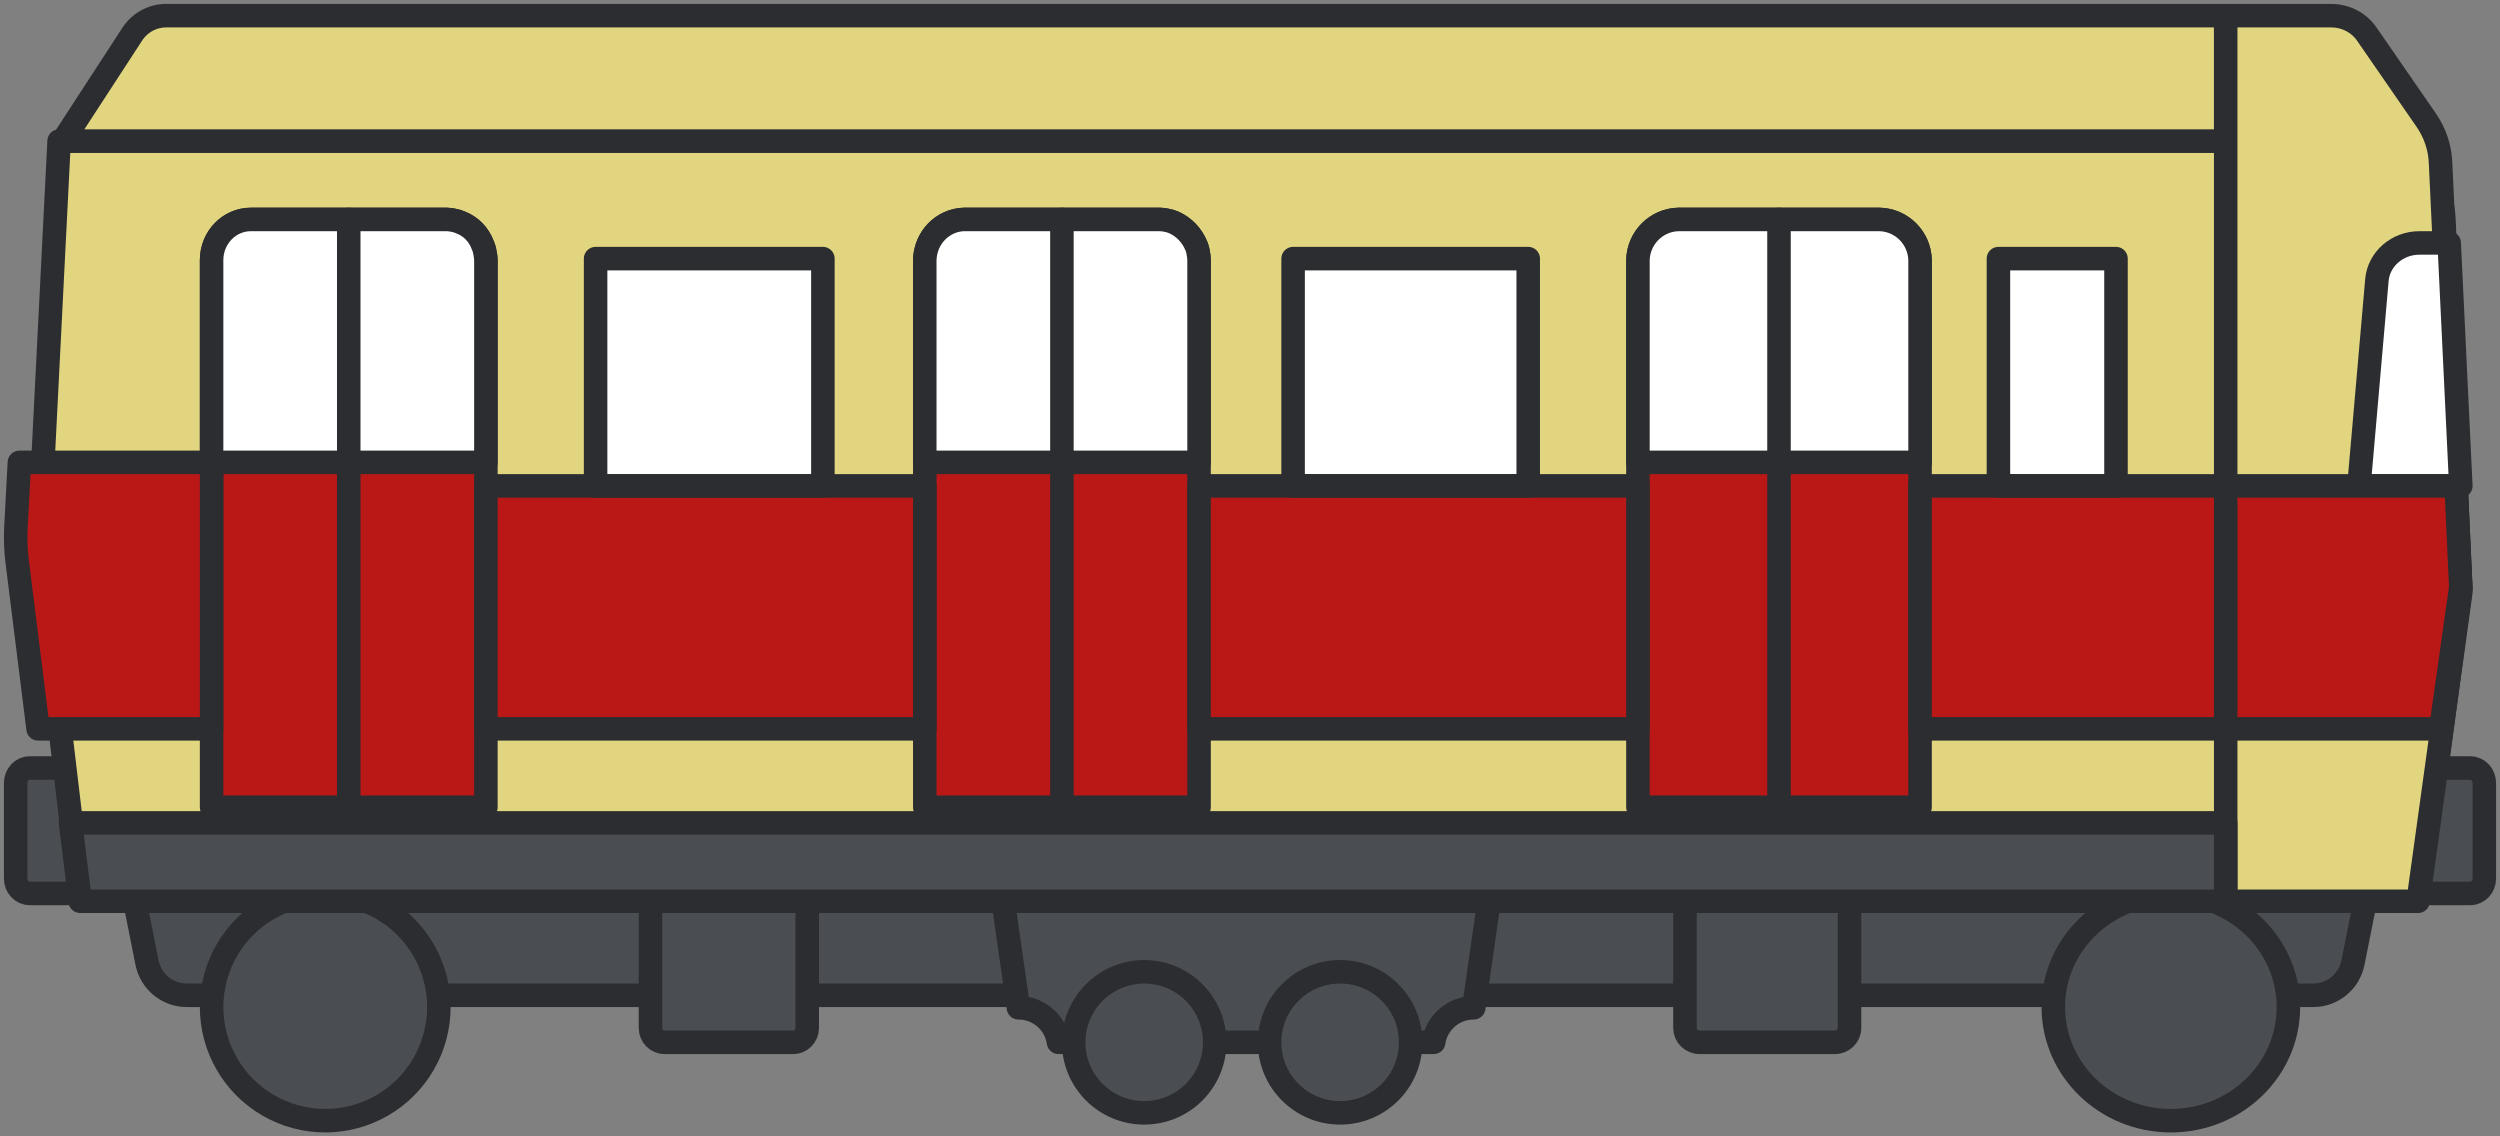 <?xml version="1.0" encoding="UTF-8"?>
<svg width="319px" height="145px" viewBox="0 0 319 145" version="1.1" xmlns="http://www.w3.org/2000/svg" xmlns:xlink="http://www.w3.org/1999/xlink">
    <rect x="0" y="0" width="319" height="145" fill="#808080" stroke="none"/>
    <title>sbahn-illu-pwr</title>
    <g id="Page-1" stroke="none" stroke-width="1" fill="none" fill-rule="evenodd">
        <g id="sbahn-illu-pwr" transform="translate(2, 2)">
            <path d="M15,96 L1.783,96 C0.798,96 0,96.852 0,97.902 L0,110.098 C0,111.148 0.798,112 1.783,112 L15,112 L15,96 Z" id="Path" stroke="#2B2D30" stroke-width="3" fill="#4A4D52" fill-rule="nonzero" stroke-linecap="round" stroke-linejoin="round"></path>
            <path d="M306.764,112 L8.163,112 L3.181,70.047 C3.01,68.611 2.96,67.164 3.032,65.72 L5.543,16 L299.371,16 C304.975,15.995 309.588,20.362 309.836,25.907 L312,73.083 L306.764,112 Z" id="Path" stroke="#2B2D30" stroke-width="3" fill="#E1D580" fill-rule="nonzero" stroke-linecap="round" stroke-linejoin="round"></path>
            <path d="M293.161,125 L21.839,125 C19.367,125.003 17.238,123.252 16.756,120.82 L15,112 L300,112 L298.24,120.82 C297.759,123.251 295.631,125.002 293.161,125 Z" id="Path" stroke="#2B2D30" stroke-width="3" fill="#4A4D52" fill-rule="nonzero" stroke-linecap="round" stroke-linejoin="round"></path>
            <path d="M180.937,131 L133.066,131 C132.699,128.466 130.519,126.588 127.95,126.592 L126,113 L188,113 L186.05,126.592 C183.483,126.589 181.304,128.468 180.937,131 L180.937,131 Z" id="Path" stroke="#2B2D30" stroke-width="3" fill="#4A4D52" fill-rule="nonzero" stroke-linecap="round" stroke-linejoin="round"></path>
            <path d="M135,131 C135,135.971 139.029,140 144,140 C148.971,140 153,135.971 153,131 C153,127.785 151.285,124.813 148.5,123.206 C145.715,121.598 142.285,121.598 139.5,123.206 C136.715,124.813 135,127.785 135,131 L135,131 Z" id="Path" stroke="#2B2D30" stroke-width="3" fill="#4A4D52" fill-rule="nonzero" stroke-linecap="round" stroke-linejoin="round"></path>
            <path d="M160,131 C160,135.971 164.029,140 169,140 C173.971,140 178,135.971 178,131 C178,126.029 173.971,122 169,122 C164.029,122 160,126.029 160,131 Z" id="Path" stroke="#2B2D30" stroke-width="3" fill="#4A4D52" fill-rule="nonzero" stroke-linecap="round" stroke-linejoin="round"></path>
            <path d="M260,126.5 C260,134.508 266.716,141 275,141 C283.284,141 290,134.508 290,126.5 C290,118.492 283.284,112 275,112 C266.716,112 260,118.492 260,126.5 L260,126.5 Z" id="Path" fill="#4A4D52" fill-rule="nonzero"></path>
            <path d="M260,126.5 C260,134.508 266.716,141 275,141 C283.284,141 290,134.508 290,126.5 C290,118.492 283.284,112 275,112 C266.716,112 260,118.492 260,126.5 L260,126.5 Z" id="Path" stroke="#2B2D30" stroke-width="3" stroke-linecap="round" stroke-linejoin="round"></path>
            <path d="M25,126.5 C25,131.68 27.764,136.467 32.25,139.057 C36.736,141.648 42.264,141.648 46.75,139.057 C51.236,136.467 54,131.68 54,126.5 C54,121.32 51.236,116.533 46.75,113.943 C42.264,111.352 36.736,111.352 32.25,113.943 C27.764,116.533 25,121.32 25,126.5 L25,126.5 Z" id="Path" fill="#4A4D52" fill-rule="nonzero"></path>
            <path d="M25,126.5 C25,131.68 27.764,136.467 32.25,139.057 C36.736,141.648 42.264,141.648 46.75,139.057 C51.236,136.467 54,131.68 54,126.5 C54,121.32 51.236,116.533 46.75,113.943 C42.264,111.352 36.736,111.352 32.25,113.943 C27.764,116.533 25,121.32 25,126.5 L25,126.5 Z" id="Path" stroke="#2B2D30" stroke-width="3" stroke-linecap="round" stroke-linejoin="round"></path>
            <path d="M282,0 L19.204,0 C17.461,-0.002 15.834,0.889 14.868,2.374 L6,16 L282,16 L282,0 Z" id="Path" stroke="#2B2D30" stroke-width="3" fill="#E1D580" fill-rule="nonzero" stroke-linecap="round" stroke-linejoin="round"></path>
            <path d="M313.214,96 L300,96 L300,112 L313.214,112 C314.201,112 315,111.148 315,110.098 L315,97.902 C315,96.852 314.201,96 313.214,96 Z" id="Path" stroke="#2B2D30" stroke-width="3" fill="#4A4D52" fill-rule="nonzero" stroke-linecap="round" stroke-linejoin="round"></path>
            <path d="M232.127,131 L214.873,131 C213.838,131 213,130.179 213,129.166 L213,113 L234,113 L234,129.166 C234,130.179 233.162,131 232.127,131 Z" id="Path" stroke="#2B2D30" stroke-width="3" fill="#4A4D52" fill-rule="nonzero" stroke-linecap="round" stroke-linejoin="round"></path>
            <path d="M99.217,131 L82.783,131 C81.798,131 81,130.179 81,129.166 L81,113 L101,113 L101,129.166 C101,130.179 100.202,131 99.217,131 Z" id="Path" stroke="#2B2D30" stroke-width="3" fill="#4A4D52" fill-rule="nonzero" stroke-linecap="round" stroke-linejoin="round"></path>
            <path d="M282,0 L282,113 L306.55,113 L312,73.583 L309.411,18.688 C309.32,16.777 308.69,14.927 307.59,13.334 L299.995,2.34 C298.984,0.877 297.281,0 295.457,0 L282,0 Z" id="Path" fill="#E1D580" fill-rule="nonzero"></path>
            <path d="M282,0 L282,113 L306.55,113 L312,73.583 L309.411,18.688 C309.32,16.777 308.69,14.927 307.59,13.334 L299.995,2.34 C298.984,0.877 297.281,0 295.457,0 L282,0 Z" id="Path" stroke="#2B2D30" stroke-width="3" stroke-linecap="round" stroke-linejoin="round"></path>
            <path d="M299,60 L312,60 L310.515,29 L306.734,29 C303.894,28.991 301.524,31.056 301.293,33.74 L299,60 Z" id="Path" stroke="#2B2D30" stroke-width="3" fill="#FFFFFF" fill-rule="nonzero" stroke-linecap="round" stroke-linejoin="round"></path>
            <polygon id="Path" stroke="#2B2D30" stroke-width="3" fill="#4A4D52" fill-rule="nonzero" stroke-linecap="round" stroke-linejoin="round" points="7 103 8.228 113 282 113 282 103"></polygon>
            <path d="M243,31.167 L243,101 L207,101 L207,31.167 C207.084,28.349 209.335,26.085 212.137,26 L237.849,26 C240.656,26.077 242.915,28.343 243,31.167 L243,31.167 Z" id="Path" stroke="#2B2D30" stroke-width="3" fill="#BA1717" fill-rule="nonzero" stroke-linecap="round" stroke-linejoin="round"></path>
            <path d="M151,31.167 L151,101 L116,101 L116,31.167 C116.08,28.348 118.27,26.083 120.994,26 L145.998,26 C146.284,26.006 146.568,26.04 146.848,26.103 C147.193,26.159 147.529,26.263 147.846,26.413 C149.071,26.979 150.05,27.992 150.597,29.259 C150.749,29.585 150.85,29.933 150.897,30.292 C150.958,30.579 150.993,30.872 151,31.167 L151,31.167 Z" id="Path" stroke="#2B2D30" stroke-width="3" fill="#BA1717" fill-rule="nonzero" stroke-linecap="round" stroke-linejoin="round"></path>
            <path d="M60,31.167 L60,101 L25,101 L25,31.167 C25.012,28.318 27.241,26.012 29.994,26 L54.988,26 C55.274,26.006 55.558,26.04 55.837,26.103 C56.184,26.158 56.521,26.263 56.84,26.413 C58.072,26.966 59.056,27.983 59.59,29.259 C59.735,29.587 59.836,29.935 59.889,30.292 C59.953,30.579 59.99,30.872 60,31.167 Z" id="Path" stroke="#2B2D30" stroke-width="3" fill="#BA1717" fill-rule="nonzero" stroke-linecap="round" stroke-linejoin="round"></path>
            <polygon id="Path" fill="#FFFFFF" fill-rule="nonzero" points="253 31 268 31 268 60 253 60"></polygon>
            <polygon id="Path" fill="#FFFFFF" fill-rule="nonzero" points="163 31 193 31 193 60 163 60"></polygon>
            <polygon id="Path" fill="#FFFFFF" fill-rule="nonzero" points="74 31 103 31 103 60 74 60"></polygon>
            <polygon id="Path" stroke="#2B2D30" stroke-width="3" fill="#BA1717" fill-rule="nonzero" stroke-linecap="round" stroke-linejoin="round" points="243 60 282 60 282 91 243 91"></polygon>
            <polygon id="Path" stroke="#2B2D30" stroke-width="3" fill="#BA1717" fill-rule="nonzero" stroke-linecap="round" stroke-linejoin="round" points="151 60 207 60 207 91 151 91"></polygon>
            <polygon id="Path" stroke="#2B2D30" stroke-width="3" fill="#BA1717" fill-rule="nonzero" stroke-linecap="round" stroke-linejoin="round" points="60 60 116 60 116 91 60 91"></polygon>
            <path d="M0.188,69.632 L2.86,91 L25,91 L25,57 L0.474,57 L0.034,65.27 C-0.042,66.725 0.01,68.184 0.188,69.632 Z" id="Path" stroke="#2B2D30" stroke-width="3" fill="#BA1717" fill-rule="nonzero" stroke-linecap="round" stroke-linejoin="round"></path>
            <path d="M243,31.161 L243,57 L207,57 L207,31.161 C207.084,28.346 209.335,26.085 212.137,26 L237.849,26 C240.656,26.077 242.915,28.341 243,31.161 L243,31.161 Z" id="Path" fill="#FFFFFF" fill-rule="nonzero"></path>
            <path d="M151,31.161 L151,57 L116,57 L116,31.161 C116.08,28.346 118.27,26.083 120.994,26 L145.998,26 C146.284,26.006 146.568,26.04 146.848,26.103 C147.193,26.159 147.529,26.263 147.846,26.413 C149.071,26.978 150.05,27.99 150.597,29.255 C150.749,29.581 150.85,29.929 150.897,30.287 C150.958,30.575 150.993,30.867 151,31.161 L151,31.161 Z" id="Path" fill="#FFFFFF" fill-rule="nonzero"></path>
            <path d="M60,31.161 L60,57 L25,57 L25,31.161 C25.012,28.316 27.241,26.012 29.994,26 L54.988,26 C55.274,26.006 55.558,26.04 55.837,26.103 C56.184,26.158 56.521,26.262 56.84,26.413 C58.112,26.902 59.116,27.94 59.59,29.255 C59.742,29.581 59.843,29.929 59.889,30.287 C59.953,30.574 59.99,30.867 60,31.161 Z" id="Path" fill="#FFFFFF" fill-rule="nonzero"></path>
            <polygon id="Path" stroke="#2B2D30" stroke-width="3" stroke-linecap="round" stroke-linejoin="round" points="253 31 268 31 268 60 253 60"></polygon>
            <polygon id="Path" stroke="#2B2D30" stroke-width="3" stroke-linecap="round" stroke-linejoin="round" points="163 31 193 31 193 60 163 60"></polygon>
            <polygon id="Path" stroke="#2B2D30" stroke-width="3" stroke-linecap="round" stroke-linejoin="round" points="74 31 103 31 103 60 74 60"></polygon>
            <path d="M243,31.161 L243,57 L207,57 L207,31.161 C207.084,28.346 209.335,26.085 212.137,26 L237.849,26 C240.656,26.077 242.915,28.341 243,31.161 L243,31.161 Z" id="Path" stroke="#2B2D30" stroke-width="3" stroke-linecap="round" stroke-linejoin="round"></path>
            <path d="M151,31.161 L151,57 L116,57 L116,31.161 C116.08,28.346 118.27,26.083 120.994,26 L145.998,26 C146.284,26.006 146.568,26.04 146.848,26.103 C147.193,26.159 147.529,26.263 147.846,26.413 C149.071,26.978 150.05,27.99 150.597,29.255 C150.749,29.581 150.85,29.929 150.897,30.287 C150.958,30.575 150.993,30.867 151,31.161 L151,31.161 Z" id="Path" stroke="#2B2D30" stroke-width="3" stroke-linecap="round" stroke-linejoin="round"></path>
            <path d="M60,31.161 L60,57 L25,57 L25,31.161 C25.012,28.316 27.241,26.012 29.994,26 L54.988,26 C55.274,26.006 55.558,26.04 55.837,26.103 C56.184,26.158 56.521,26.262 56.84,26.413 C58.112,26.902 59.116,27.94 59.59,29.255 C59.742,29.581 59.843,29.929 59.889,30.287 C59.953,30.574 59.99,30.867 60,31.161 Z" id="Path" stroke="#2B2D30" stroke-width="3" stroke-linecap="round" stroke-linejoin="round"></path>
            <line x1="225" y1="101" x2="225" y2="26" id="Path" stroke="#2B2D30" stroke-width="3" stroke-linecap="round" stroke-linejoin="round"></line>
            <line x1="133.5" y1="101" x2="133.5" y2="26" id="Path" stroke="#2B2D30" stroke-width="3" stroke-linecap="round" stroke-linejoin="round"></line>
            <line x1="42.5" y1="101" x2="42.5" y2="26" id="Path" stroke="#2B2D30" stroke-width="3" stroke-linecap="round" stroke-linejoin="round"></line>
            <polygon id="Path" stroke="#2B2D30" stroke-width="3" fill="#BA1717" fill-rule="nonzero" stroke-linecap="round" stroke-linejoin="round" points="312 72.916 309.435 91 282 91 282 60 311.401 60"></polygon>
        </g>
    </g>
</svg>
